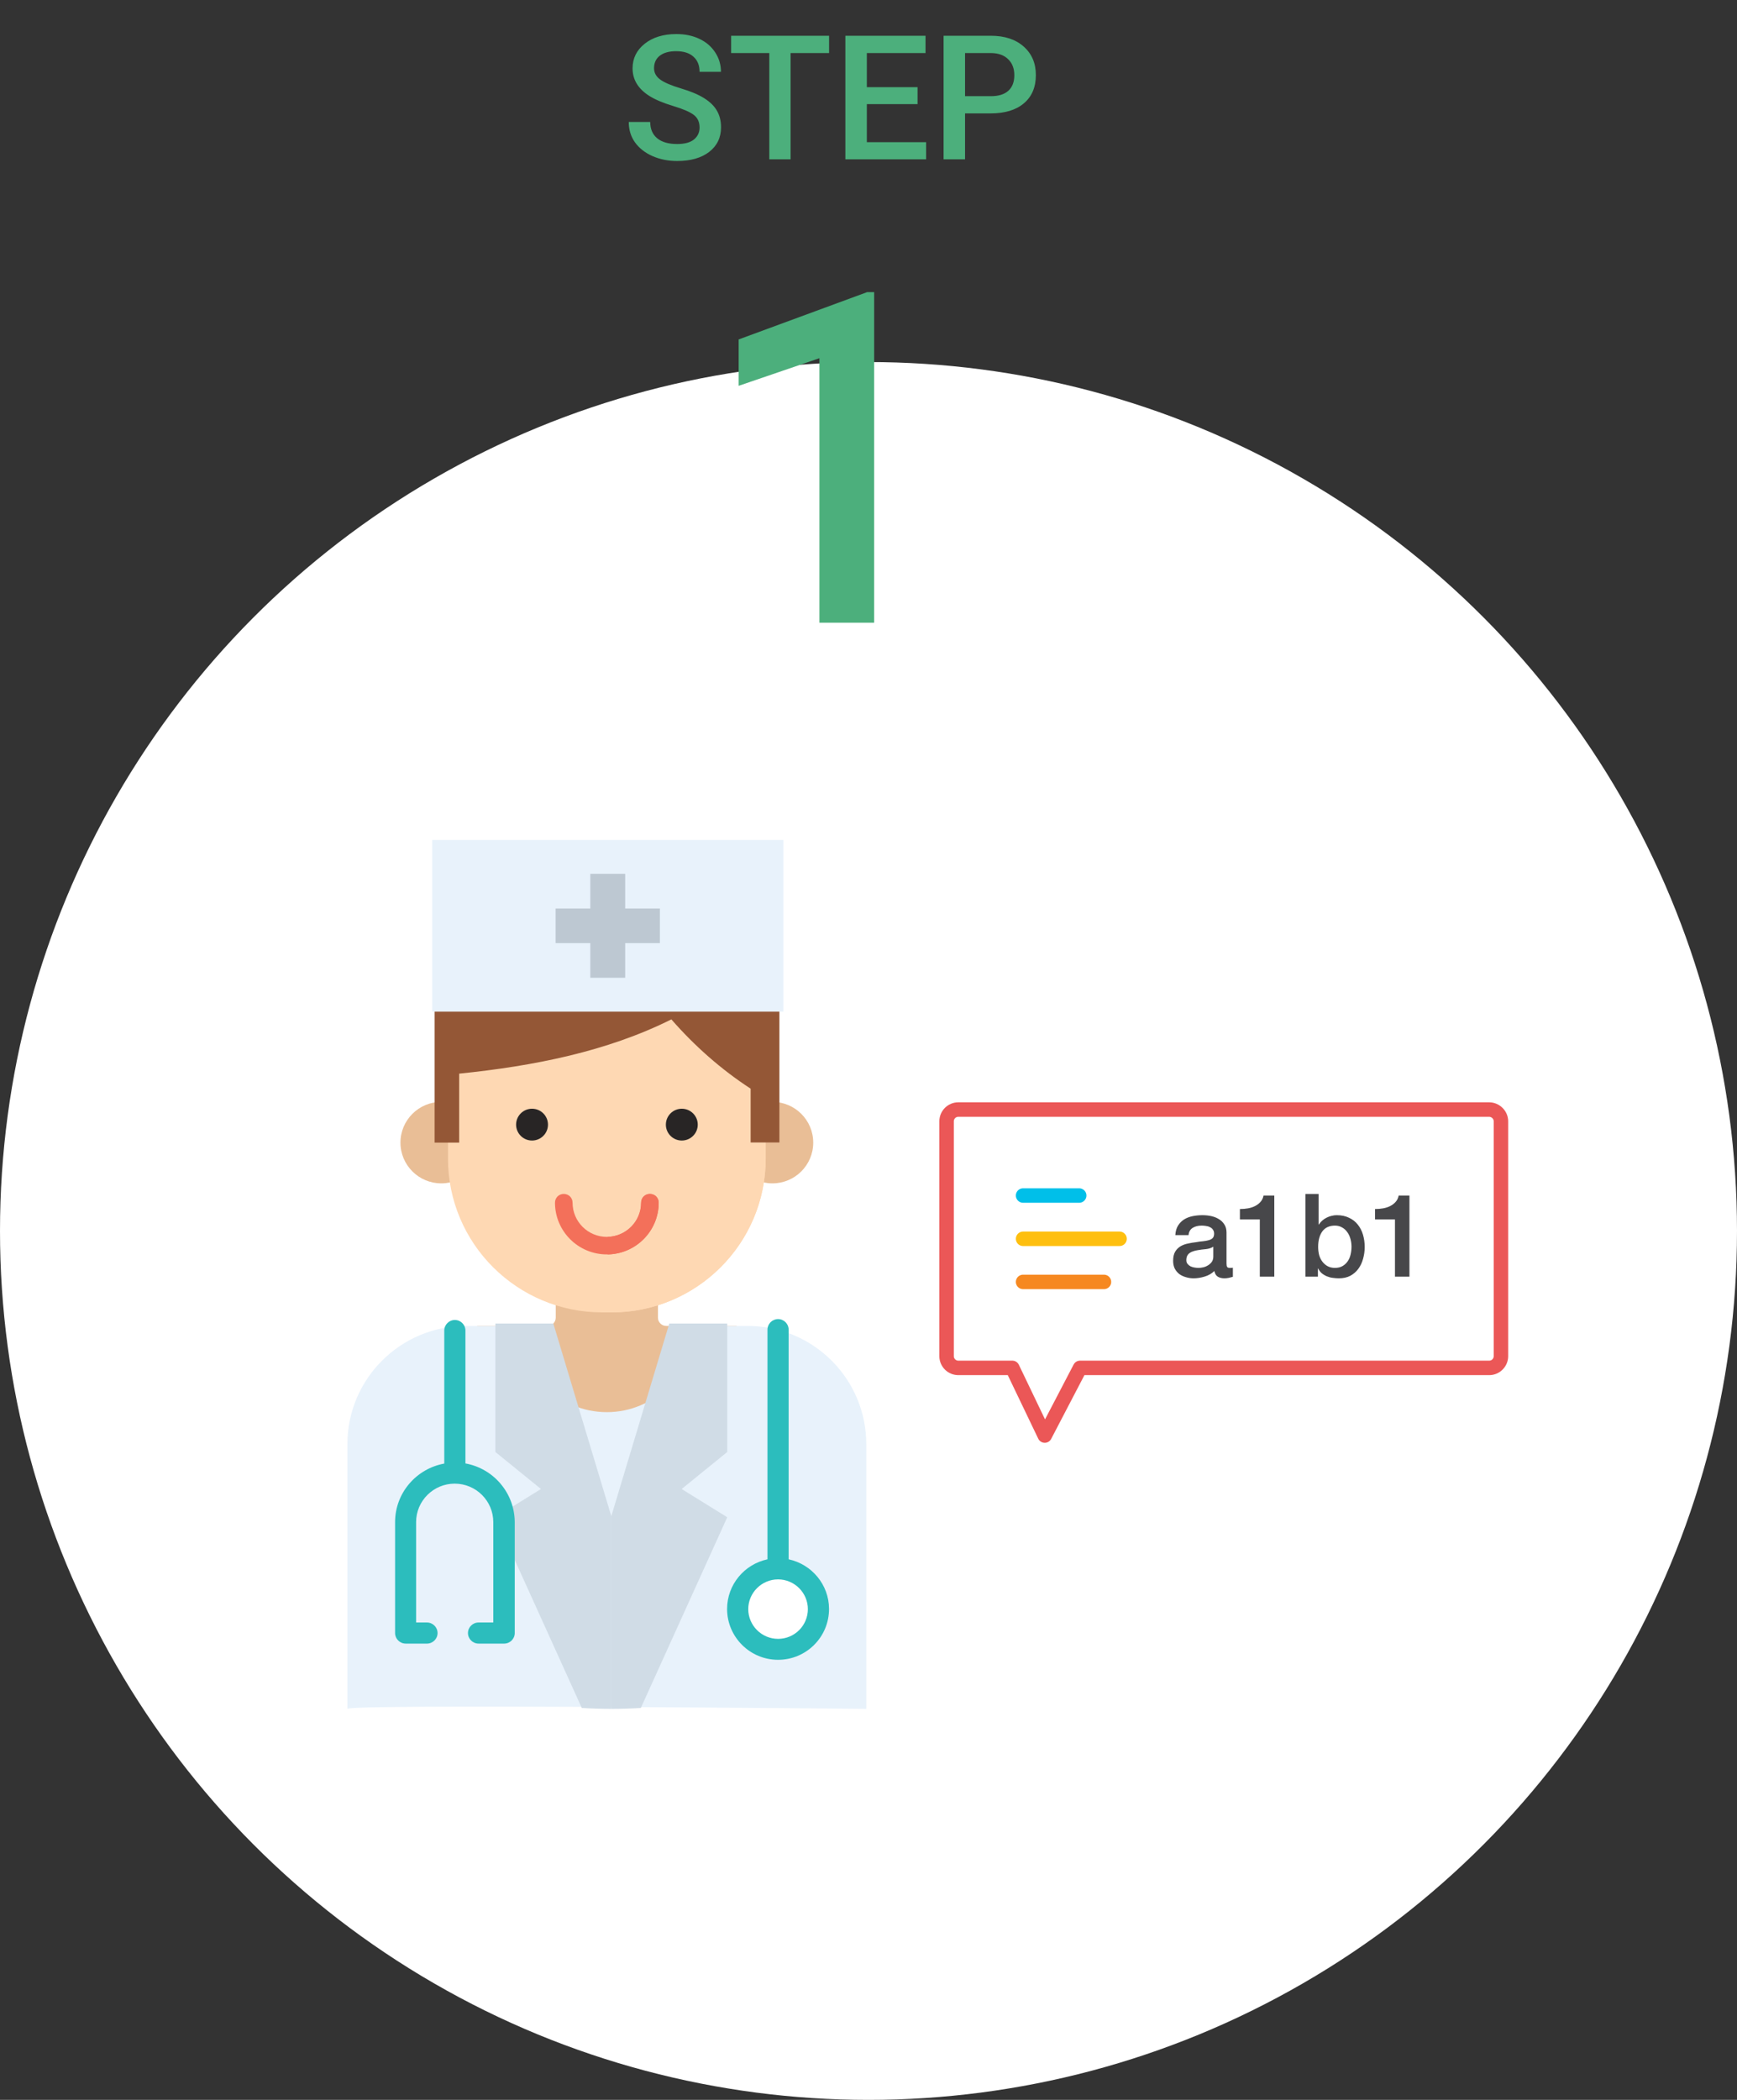 <svg width="120" height="145" viewBox="0 0 120 145" fill="none" xmlns="http://www.w3.org/2000/svg">
<rect x="0" y="0" width="120" height="145" fill="#333333" stroke="none"/>
<circle cx="60" cy="85" r="60" fill="white"/>
<path d="M102.872 76.616H66.204C65.753 76.616 65.394 76.986 65.394 77.427V93.644C65.394 94.096 65.764 94.455 66.204 94.455H69.936L72.177 99.127L74.614 94.455H102.882C103.333 94.455 103.692 94.086 103.692 93.644V77.427C103.692 76.986 103.323 76.616 102.872 76.616Z" stroke="#EB5757" stroke-miterlimit="10" stroke-linecap="round" stroke-linejoin="round"/>
<path d="M84.733 87.238C84.733 87.35 84.746 87.43 84.773 87.478C84.805 87.526 84.864 87.55 84.949 87.55C84.976 87.55 85.008 87.55 85.045 87.55C85.082 87.55 85.125 87.545 85.173 87.534V88.166C85.141 88.177 85.098 88.187 85.045 88.198C84.997 88.214 84.946 88.227 84.893 88.238C84.84 88.249 84.786 88.257 84.733 88.262C84.68 88.267 84.634 88.27 84.597 88.27C84.41 88.27 84.256 88.233 84.133 88.158C84.01 88.083 83.93 87.953 83.893 87.766C83.712 87.942 83.488 88.07 83.221 88.15C82.96 88.23 82.706 88.27 82.461 88.27C82.274 88.27 82.096 88.243 81.925 88.19C81.754 88.142 81.602 88.07 81.469 87.974C81.341 87.873 81.237 87.747 81.157 87.598C81.082 87.443 81.045 87.265 81.045 87.062C81.045 86.806 81.09 86.598 81.181 86.438C81.277 86.278 81.4 86.153 81.549 86.062C81.704 85.971 81.874 85.907 82.061 85.87C82.253 85.827 82.445 85.795 82.637 85.774C82.802 85.742 82.96 85.721 83.109 85.71C83.258 85.694 83.389 85.67 83.501 85.638C83.618 85.606 83.709 85.558 83.773 85.494C83.842 85.425 83.877 85.323 83.877 85.19C83.877 85.073 83.848 84.977 83.789 84.902C83.736 84.827 83.666 84.771 83.581 84.734C83.501 84.691 83.41 84.665 83.309 84.654C83.208 84.638 83.112 84.63 83.021 84.63C82.765 84.63 82.554 84.683 82.389 84.79C82.224 84.897 82.13 85.062 82.109 85.286H81.197C81.213 85.019 81.277 84.798 81.389 84.622C81.501 84.446 81.642 84.305 81.813 84.198C81.989 84.091 82.186 84.017 82.405 83.974C82.624 83.931 82.848 83.91 83.077 83.91C83.28 83.91 83.48 83.931 83.677 83.974C83.874 84.017 84.05 84.086 84.205 84.182C84.365 84.278 84.493 84.403 84.589 84.558C84.685 84.707 84.733 84.891 84.733 85.11V87.238ZM83.821 86.086C83.682 86.177 83.512 86.233 83.309 86.254C83.106 86.27 82.904 86.297 82.701 86.334C82.605 86.35 82.512 86.374 82.421 86.406C82.33 86.433 82.25 86.473 82.181 86.526C82.112 86.574 82.056 86.641 82.013 86.726C81.976 86.806 81.957 86.905 81.957 87.022C81.957 87.123 81.986 87.209 82.045 87.278C82.104 87.347 82.173 87.403 82.253 87.446C82.338 87.483 82.429 87.51 82.525 87.526C82.626 87.542 82.717 87.55 82.797 87.55C82.898 87.55 83.008 87.537 83.125 87.51C83.242 87.483 83.352 87.438 83.453 87.374C83.56 87.31 83.648 87.23 83.717 87.134C83.786 87.033 83.821 86.91 83.821 86.766V86.086ZM85.658 83.486C85.85 83.486 86.037 83.47 86.218 83.438C86.4 83.406 86.562 83.353 86.706 83.278C86.856 83.203 86.981 83.107 87.082 82.99C87.189 82.873 87.258 82.729 87.29 82.558H88.034V88.158H87.034V84.206H85.658V83.486ZM90.184 82.446H91.096V84.558H91.112C91.176 84.457 91.253 84.366 91.344 84.286C91.434 84.206 91.533 84.139 91.64 84.086C91.752 84.027 91.866 83.985 91.984 83.958C92.106 83.926 92.226 83.91 92.344 83.91C92.669 83.91 92.952 83.969 93.192 84.086C93.437 84.198 93.64 84.355 93.8 84.558C93.96 84.755 94.08 84.987 94.16 85.254C94.24 85.521 94.28 85.806 94.28 86.11C94.28 86.387 94.242 86.657 94.168 86.918C94.098 87.179 93.989 87.411 93.84 87.614C93.696 87.811 93.512 87.971 93.288 88.094C93.064 88.211 92.8 88.27 92.496 88.27C92.357 88.27 92.216 88.259 92.072 88.238C91.933 88.222 91.8 88.187 91.672 88.134C91.544 88.081 91.426 88.011 91.32 87.926C91.218 87.841 91.133 87.729 91.064 87.59H91.048V88.158H90.184V82.446ZM93.368 86.094C93.368 85.907 93.344 85.726 93.296 85.55C93.248 85.374 93.176 85.219 93.08 85.086C92.984 84.947 92.864 84.838 92.72 84.758C92.576 84.673 92.41 84.63 92.224 84.63C91.84 84.63 91.549 84.763 91.352 85.03C91.16 85.297 91.064 85.651 91.064 86.094C91.064 86.302 91.088 86.497 91.136 86.678C91.189 86.854 91.266 87.006 91.368 87.134C91.469 87.262 91.589 87.363 91.728 87.438C91.872 87.513 92.037 87.55 92.224 87.55C92.432 87.55 92.608 87.507 92.752 87.422C92.896 87.337 93.013 87.227 93.104 87.094C93.2 86.955 93.266 86.801 93.304 86.63C93.346 86.454 93.368 86.275 93.368 86.094ZM94.994 83.486C95.186 83.486 95.373 83.47 95.554 83.438C95.736 83.406 95.898 83.353 96.042 83.278C96.192 83.203 96.317 83.107 96.418 82.99C96.525 82.873 96.594 82.729 96.626 82.558H97.37V88.158H96.37V84.206H94.994V83.486Z" fill="#47474A"/>
<path d="M70.68 82.553H74.555" stroke="#00BFE9" stroke-miterlimit="10" stroke-linecap="round" stroke-linejoin="round"/>
<path d="M70.68 85.541H77.343" stroke="#FEBF0F" stroke-miterlimit="10" stroke-linecap="round" stroke-linejoin="round"/>
<path d="M70.68 88.518H76.266" stroke="#F68820" stroke-miterlimit="10" stroke-linecap="round" stroke-linejoin="round"/>
<g clip-path="url(#clip0)">
<path d="M45.455 90.992V87.092H38.392V90.992C38.392 91.3 38.135 91.557 37.826 91.557H32.967V105.035H50.89V91.557H46.021C45.712 91.557 45.455 91.3 45.455 90.992Z" fill="#E9BE96"/>
<path d="M30.486 81.713C32.044 81.713 33.307 80.453 33.307 78.9C33.307 77.347 32.044 76.087 30.486 76.087C28.928 76.087 27.665 77.347 27.665 78.9C27.665 80.453 28.928 81.713 30.486 81.713Z" fill="#E9BE96"/>
<path d="M53.361 81.713C54.919 81.713 56.182 80.453 56.182 78.9C56.182 77.347 54.919 76.087 53.361 76.087C51.803 76.087 50.541 77.347 50.541 78.9C50.541 80.453 51.803 81.713 53.361 81.713Z" fill="#E9BE96"/>
<path d="M42.243 90.623H41.605C35.726 90.623 30.949 85.87 30.949 79.998V70.298C30.949 64.436 35.716 59.673 41.605 59.673H42.243C48.121 59.673 52.898 64.426 52.898 70.298V79.998C52.898 85.87 48.132 90.623 42.243 90.623Z" fill="#FED8B3"/>
<path d="M42.243 59.684H41.985V90.623H42.243C48.121 90.623 52.898 85.87 52.898 79.998V70.298C52.898 64.436 48.131 59.684 42.243 59.684Z" fill="#FED8B3"/>
<path d="M51.745 63.276C49.655 60.31 46.196 58.359 42.273 58.359H41.584C35.201 58.359 30.023 63.523 30.023 69.887V70.78V78.9H31.721V74.137C36.869 73.613 41.944 72.607 46.381 70.39C47.977 72.217 49.82 73.849 51.858 75.174V78.89H53.845V72.813V69.867C53.835 67.423 53.062 65.144 51.745 63.276Z" fill="#945736"/>
<path d="M36.755 78.756C37.364 78.756 37.857 78.264 37.857 77.658C37.857 77.051 37.364 76.559 36.755 76.559C36.147 76.559 35.654 77.051 35.654 77.658C35.654 78.264 36.147 78.756 36.755 78.756Z" fill="#282525"/>
<path d="M47.102 78.756C47.71 78.756 48.204 78.264 48.204 77.658C48.204 77.051 47.71 76.559 47.102 76.559C46.494 76.559 46.001 77.051 46.001 77.658C46.001 78.264 46.494 78.756 47.102 78.756Z" fill="#282525"/>
<path d="M41.923 86.619C39.947 86.619 38.341 85.018 38.341 83.047C38.341 82.708 38.608 82.441 38.948 82.441C39.288 82.441 39.556 82.708 39.556 83.047C39.556 84.351 40.616 85.408 41.923 85.408C43.231 85.408 44.291 84.351 44.291 83.047C44.291 82.708 44.559 82.441 44.899 82.441C45.238 82.441 45.506 82.708 45.506 83.047C45.506 85.018 43.9 86.619 41.923 86.619Z" fill="#F3705A"/>
<path d="M45.506 83.047C45.506 82.708 45.239 82.441 44.899 82.441C44.559 82.441 44.291 82.708 44.291 83.047C44.291 84.33 43.262 85.377 41.975 85.408V86.619C43.931 86.588 45.506 84.997 45.506 83.047Z" fill="#F3705A"/>
<path d="M24 118V99.728C24 95.211 27.665 91.557 32.195 91.557H35.952C35.952 94.852 38.629 97.511 41.923 97.511C45.218 97.511 47.895 94.842 47.895 91.557H51.652C56.182 91.557 59.847 95.211 59.847 99.728V118C59.857 118 24 117.651 24 118Z" fill="#E8F2FB"/>
<path d="M42.232 104.696V118C42.912 118 43.591 117.979 44.271 117.938L50.242 104.768L47.092 102.818L50.242 100.262V91.393H46.237L42.232 104.696Z" fill="#D0DCE6"/>
<path d="M38.227 91.393H34.223V100.262L37.373 102.818L34.223 104.768L40.194 117.938C40.873 117.979 41.553 118 42.232 118V104.696L38.227 91.393Z" fill="#D0DCE6"/>
<path d="M54.123 58H29.858V69.856H54.123V58Z" fill="#E8F2FB"/>
<path d="M45.588 62.732H43.19V60.34H40.781V62.732H38.382V65.124H40.781V67.516H43.19V65.124H45.588V62.732Z" fill="#BDC8D2"/>
<path d="M53.752 113.884C55.293 113.884 56.542 112.638 56.542 111.102C56.542 109.565 55.293 108.32 53.752 108.32C52.212 108.32 50.962 109.565 50.962 111.102C50.962 112.638 52.212 113.884 53.752 113.884Z" fill="white"/>
<path d="M54.483 107.673V91.813C54.483 91.413 54.154 91.085 53.752 91.085C53.351 91.085 53.021 91.413 53.021 91.813V107.673C51.426 108.012 50.231 109.418 50.231 111.102C50.231 113.032 51.807 114.612 53.752 114.612C55.698 114.612 57.273 113.042 57.273 111.102C57.273 109.418 56.069 108.012 54.483 107.673ZM53.752 113.165C52.62 113.165 51.693 112.241 51.693 111.112C51.693 109.983 52.62 109.059 53.752 109.059C54.885 109.059 55.811 109.983 55.811 111.112C55.811 112.241 54.895 113.165 53.752 113.165Z" fill="#2CBDBD"/>
<path d="M32.154 101.052V91.875C32.154 91.475 31.824 91.146 31.423 91.146C31.021 91.146 30.692 91.475 30.692 91.875V101.062C28.767 101.411 27.294 103.085 27.294 105.107V112.765C27.294 113.165 27.624 113.493 28.025 113.493H29.498C29.899 113.493 30.229 113.165 30.229 112.765C30.229 112.364 29.899 112.036 29.498 112.036H28.746V105.107C28.746 103.639 29.94 102.448 31.412 102.448C32.885 102.448 34.079 103.639 34.079 105.107V112.036H33.06C32.658 112.036 32.329 112.364 32.329 112.765C32.329 113.165 32.658 113.493 33.06 113.493H34.83C35.232 113.493 35.561 113.165 35.561 112.765V105.107C35.551 103.085 34.089 101.401 32.154 101.052Z" fill="#2CBDBD"/>
</g>
<path d="M60.391 43H56.609V24.734L51.031 26.641V23.438L59.906 20.172H60.391V43Z" fill="#4CAF7C"/>
<path d="M48.33 8.803C48.33 8.428 48.197 8.139 47.932 7.936C47.67 7.732 47.195 7.527 46.508 7.32C45.82 7.113 45.273 6.883 44.867 6.629C44.09 6.141 43.701 5.504 43.701 4.719C43.701 4.031 43.98 3.465 44.539 3.02C45.102 2.574 45.83 2.352 46.725 2.352C47.318 2.352 47.848 2.461 48.312 2.68C48.777 2.898 49.143 3.211 49.408 3.617C49.674 4.02 49.807 4.467 49.807 4.959H48.33C48.33 4.514 48.19 4.166 47.908 3.916C47.631 3.662 47.232 3.535 46.713 3.535C46.228 3.535 45.852 3.639 45.582 3.846C45.316 4.053 45.184 4.342 45.184 4.713C45.184 5.025 45.328 5.287 45.617 5.498C45.906 5.705 46.383 5.908 47.047 6.107C47.711 6.303 48.244 6.527 48.647 6.781C49.049 7.031 49.344 7.32 49.531 7.648C49.719 7.973 49.812 8.354 49.812 8.791C49.812 9.502 49.539 10.068 48.992 10.49C48.449 10.908 47.711 11.117 46.777 11.117C46.16 11.117 45.592 11.004 45.072 10.777C44.557 10.547 44.154 10.23 43.865 9.828C43.58 9.426 43.438 8.957 43.438 8.422H44.92C44.92 8.906 45.08 9.281 45.4 9.547C45.721 9.812 46.18 9.945 46.777 9.945C47.293 9.945 47.68 9.842 47.938 9.635C48.199 9.424 48.33 9.146 48.33 8.803ZM57.277 3.664H54.617V11H53.147V3.664H50.51V2.469H57.277V3.664ZM63.389 7.191H59.885V9.816H63.98V11H58.402V2.469H63.94V3.664H59.885V6.02H63.389V7.191ZM66.67 7.83V11H65.188V2.469H68.451C69.404 2.469 70.16 2.717 70.719 3.213C71.281 3.709 71.562 4.365 71.562 5.182C71.562 6.018 71.287 6.668 70.736 7.133C70.189 7.598 69.422 7.83 68.434 7.83H66.67ZM66.67 6.641H68.451C68.978 6.641 69.381 6.518 69.658 6.271C69.936 6.021 70.074 5.662 70.074 5.193C70.074 4.732 69.934 4.365 69.652 4.092C69.371 3.814 68.984 3.672 68.492 3.664H66.67V6.641Z" fill="#4CAF7C"/>
<defs>
<clipPath id="clip0">
<rect width="74" height="60" fill="white" transform="translate(24 58)"/>
</clipPath>
</defs>
</svg>